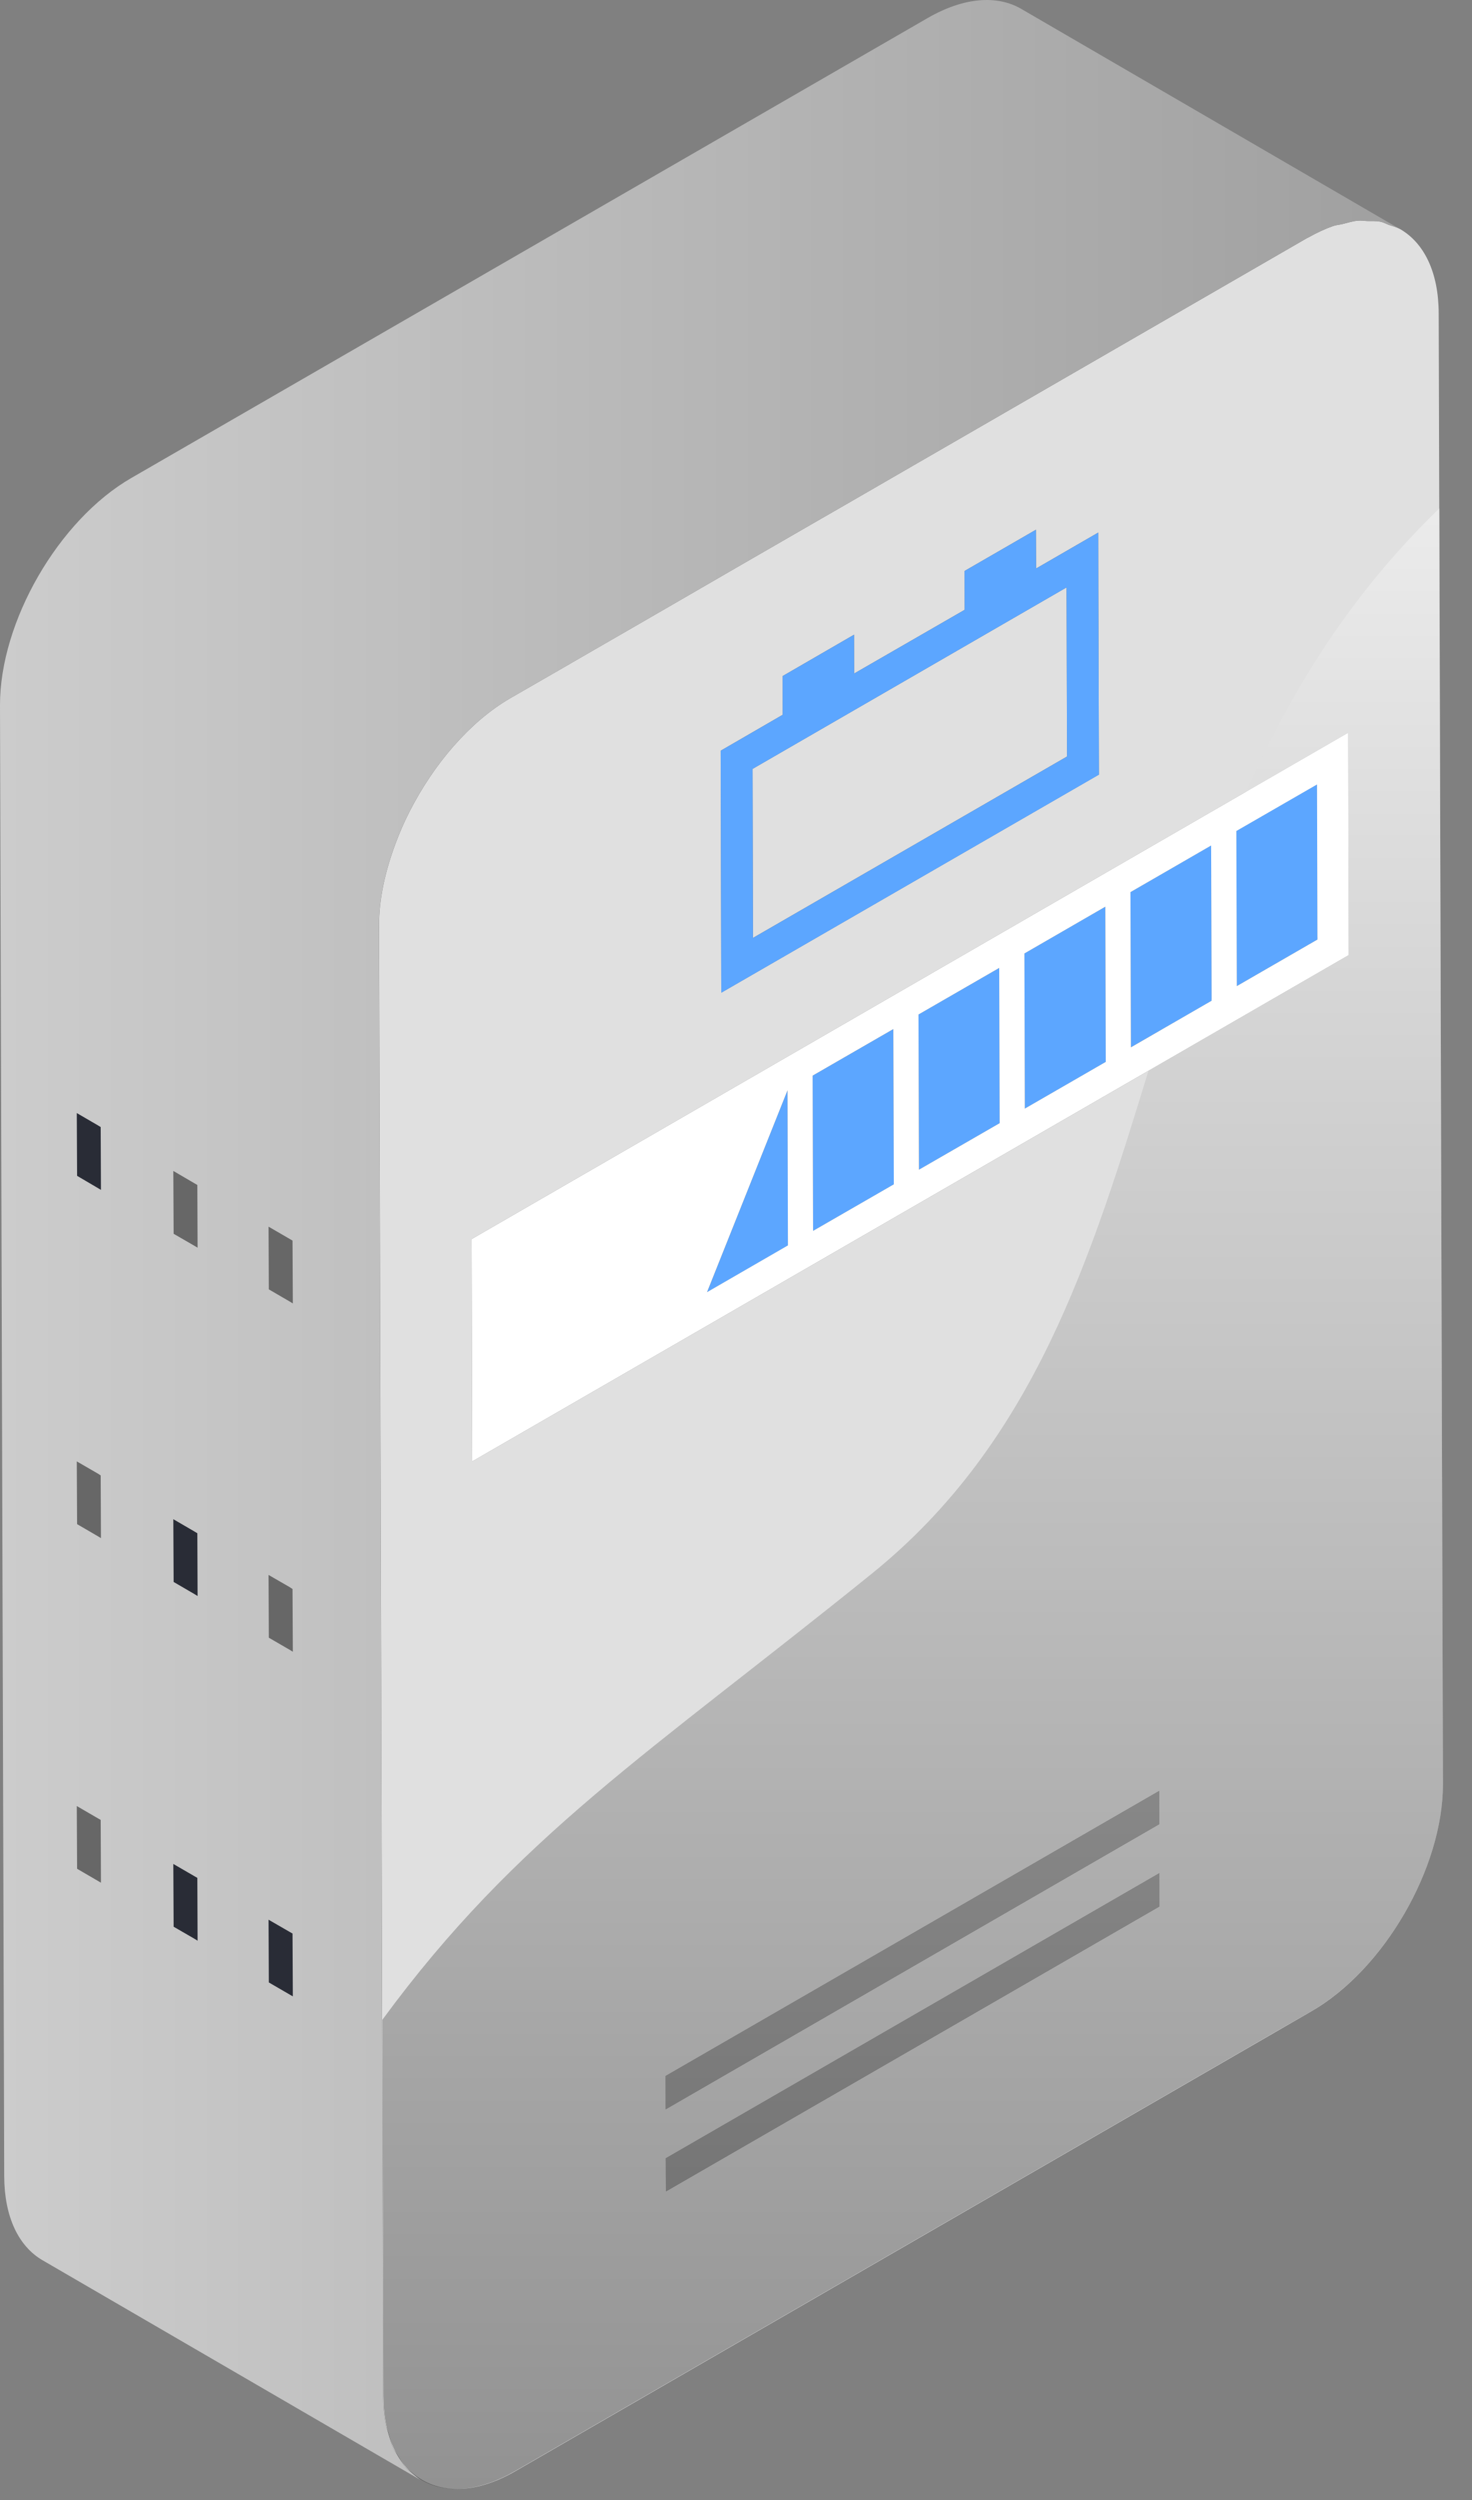 <?xml version="1.0" encoding="UTF-8"?> <svg xmlns="http://www.w3.org/2000/svg" width="43" height="73" viewBox="0 0 43 73" fill="none"><rect x="0" y="0" width="43" height="73" fill="#808080" stroke="none"/><path d="M35.392 28.367L35.394 29.169L35.392 28.367Z" fill="white"></path><path d="M13.794 42.671L39.398 27.888L13.794 42.671Z" fill="#E0E0E0"></path><path d="M35.388 26.711L35.392 28.367L35.388 26.714V26.711Z" fill="white"></path><path d="M23.005 31.835L23.018 36.366L23.005 31.835Z" fill="white"></path><path d="M21.07 28.987L32.102 22.618L32.085 17.174L32.102 22.618L21.07 28.987Z" fill="white"></path><path d="M21.984 22.451L31.156 17.152L31.17 22.088L21.996 27.385L21.984 22.451Z" fill="#E0E0E0"></path><path d="M14.901 20.39C14.313 20.732 13.758 21.209 13.262 21.774C13.758 21.209 14.311 20.732 14.901 20.39Z" fill="#5CA6FF"></path><path d="M11.635 71.718C11.591 71.642 11.536 71.587 11.498 71.507C11.432 71.367 11.393 71.203 11.35 71.043C11.325 70.961 11.289 70.895 11.276 70.808C11.221 70.553 11.196 70.271 11.194 69.969L11.073 27.027C11.069 26.26 11.253 25.442 11.551 24.641C11.67 24.319 11.807 24.004 11.965 23.695C12.319 23.004 12.754 22.351 13.254 21.783C13.258 21.777 13.26 21.774 13.263 21.774C13.759 21.209 14.314 20.732 14.902 20.39L16.669 19.373L16.677 19.367L18.484 18.325L19.459 17.762L21.547 16.554L23.797 15.256L24.774 14.694L26.863 13.487L27.7 13.004L38.169 6.959C38.187 6.947 38.203 6.944 38.22 6.934C38.47 6.794 38.712 6.681 38.947 6.599C39.043 6.567 39.124 6.564 39.217 6.542C39.368 6.504 39.527 6.454 39.669 6.443C39.77 6.434 39.853 6.451 39.947 6.454C40.076 6.457 40.208 6.448 40.328 6.473C40.416 6.491 40.491 6.536 40.574 6.567C40.683 6.602 40.799 6.632 40.899 6.689C41.592 7.087 42.026 7.94 42.027 9.155L42.151 52.097C42.154 54.535 40.439 57.499 38.316 58.723L15.053 72.157C13.834 72.859 12.759 72.817 12.05 72.21C11.987 72.155 11.911 72.113 11.854 72.048C11.77 71.955 11.703 71.831 11.635 71.718ZM32.085 17.157L32.082 15.549L30.267 16.598L30.262 15.466L28.176 16.671L28.179 17.805L24.953 19.664L24.949 18.531L22.862 19.739L22.863 20.87L21.052 21.919V21.938L21.07 28.985L32.102 22.616L32.085 17.172V17.157ZM19.453 63.986L33.868 55.667L33.867 54.695L19.449 63.02L19.453 63.986ZM19.447 61.588L33.864 53.263L33.861 52.294L19.445 60.616L19.447 61.588ZM13.794 42.651V42.671L39.397 27.888L39.381 21.396L13.776 36.181L13.794 42.651Z" fill="#E0E0E0"></path><path d="M3.834 13.958L27.098 0.527C28.165 -0.088 29.133 -0.147 29.832 0.259L40.904 6.694C40.9 6.691 40.898 6.691 40.896 6.691C40.796 6.634 40.68 6.604 40.571 6.569C40.489 6.538 40.414 6.493 40.325 6.475C40.204 6.45 40.072 6.459 39.944 6.456C39.85 6.453 39.767 6.436 39.666 6.445C39.524 6.456 39.365 6.505 39.214 6.544C39.121 6.566 39.04 6.569 38.944 6.601C38.709 6.683 38.467 6.796 38.217 6.936C38.2 6.945 38.184 6.949 38.166 6.961L27.697 13.006L26.86 13.489L24.771 14.696L23.794 15.258L21.544 16.556L19.456 17.764L18.481 18.327L16.674 19.369L16.666 19.375L14.899 20.392C14.31 20.734 13.756 21.211 13.26 21.776C13.257 21.776 13.255 21.779 13.251 21.785C12.751 22.353 12.316 23.006 11.962 23.697C11.805 24.006 11.667 24.32 11.548 24.643C11.251 25.444 11.067 26.262 11.07 27.029L11.191 69.971C11.193 70.273 11.219 70.555 11.273 70.81C11.285 70.897 11.322 70.963 11.347 71.045C11.39 71.205 11.428 71.369 11.495 71.509C11.532 71.589 11.588 71.645 11.632 71.72C11.701 71.833 11.768 71.956 11.849 72.05C11.906 72.115 11.982 72.157 12.045 72.212C12.133 72.286 12.21 72.369 12.307 72.426L1.24 65.995C0.552 65.593 0.126 64.746 0.123 63.537L-6.10352e-05 20.595C-0.006 18.154 1.711 15.183 3.834 13.958Z" fill="url(#paint0_linear_213_403)"></path><path d="M21.07 28.987L21.052 21.94V21.921L22.863 20.872L22.862 19.741L24.949 18.533L24.953 19.666L28.179 17.807L28.176 16.673L30.262 15.468L30.267 16.6L32.082 15.551L32.085 17.159V17.176L32.102 22.62L21.07 28.987ZM31.156 17.153L21.984 22.452L21.996 27.387L31.17 22.09L31.156 17.153Z" fill="#5CA6FF"></path><path d="M33.869 55.666L19.453 63.985L19.45 63.019L33.868 54.694L33.869 55.666Z" fill="#A0A0A0"></path><path d="M33.864 53.263L19.447 61.588L19.445 60.616L33.862 52.294L33.864 53.263Z" fill="#A0A0A0"></path><path opacity="0.35" d="M11.201 69.958L11.169 58.976C15.115 53.6 18.991 51.179 25.471 45.946C34.947 38.291 32.131 24.426 42.047 14.843L42.151 52.087C42.159 54.527 40.444 57.488 38.321 58.716L37.131 59.4L15.057 72.146C12.935 73.372 11.209 72.396 11.201 69.958Z" fill="url(#paint1_linear_213_403)"></path><path d="M29.925 27.84L32.289 26.474L32.301 31.007L29.937 32.371L29.925 27.84Z" fill="#5CA6FF"></path><path d="M36.116 24.262L38.472 22.904L38.485 27.358V27.433L36.128 28.793L36.116 24.262Z" fill="#5CA6FF"></path><path d="M33.024 26.049L35.38 24.686L35.388 26.71V26.713L35.392 28.366L35.394 29.169V29.221L33.037 30.579L33.024 26.049Z" fill="#5CA6FF"></path><path d="M26.831 29.622L29.189 28.263L29.202 32.795L26.845 34.154L26.831 29.622Z" fill="#5CA6FF"></path><path d="M23.738 31.408L26.096 30.048L26.111 34.582L23.753 35.94L23.738 31.408Z" fill="#5CA6FF"></path><path d="M20.654 37.732L23.005 31.835L23.018 36.366L20.654 37.732Z" fill="#5CA6FF"></path><path d="M39.398 27.887L13.795 42.67V42.651L13.777 36.181L39.382 21.395L39.398 27.887ZM23.005 31.834L20.653 37.73L23.017 36.364L23.005 31.834ZM26.096 30.047L23.738 31.407L23.752 35.94L26.11 34.581L26.096 30.047ZM29.189 28.262L26.831 29.622L26.844 34.154L29.202 32.795L29.189 28.262ZM32.289 26.474L29.925 27.84L29.937 32.37L32.301 31.006L32.289 26.474ZM35.394 29.169L35.392 28.366L35.387 26.71L35.379 24.688L33.023 26.049L33.036 30.581L35.393 29.221V29.169H35.394ZM38.485 27.358L38.473 22.905L36.116 24.264L36.129 28.794L38.486 27.434V27.358H38.485Z" fill="white"></path><path d="M8.465 36.177L8.545 36.224L8.554 38.059L8.47 38.007L7.853 37.648L7.845 35.817L8.465 36.177Z" fill="#676767"></path><path d="M5.682 34.552L5.765 34.6L5.772 36.431L5.69 36.382L5.072 36.025L5.063 34.19L5.682 34.552Z" fill="#676767"></path><path d="M2.862 32.86L2.941 32.909L2.949 34.743L2.868 34.695L2.252 34.333L2.243 32.5L2.862 32.86Z" fill="#292C36"></path><path d="M8.465 46.344L8.545 46.397L8.554 48.228L8.47 48.177L7.853 47.819L7.845 45.986L8.465 46.344Z" fill="#676767"></path><path d="M5.682 44.719L5.765 44.769L5.772 46.602L5.69 46.551L5.072 46.191L5.063 44.359L5.682 44.719Z" fill="#292C36"></path><path d="M2.862 43.029L2.941 43.08L2.949 44.912L2.868 44.862L2.252 44.503L2.243 42.671L2.862 43.029Z" fill="#676767"></path><path d="M8.465 56.411L8.545 56.457L8.554 58.291L8.47 58.243L7.853 57.885L7.845 56.053L8.465 56.411Z" fill="#292C36"></path><path d="M5.682 54.784L5.765 54.832L5.772 56.667L5.69 56.615L5.072 56.258L5.063 54.425L5.682 54.784Z" fill="#292C36"></path><path d="M2.862 53.094L2.941 53.138L2.949 54.973L2.868 54.925L2.252 54.566L2.243 52.734L2.862 53.094Z" fill="#676767"></path><defs><linearGradient id="paint0_linear_213_403" x1="40.904" y1="36.212" x2="0.002" y2="36.212" gradientUnits="userSpaceOnUse"><stop stop-color="#A0A0A0"></stop><stop offset="1" stop-color="#CCCCCC"></stop></linearGradient><linearGradient id="paint1_linear_213_403" x1="26.66" y1="72.675" x2="26.66" y2="14.842" gradientUnits="userSpaceOnUse"><stop></stop><stop offset="1" stop-color="white"></stop></linearGradient></defs></svg> 